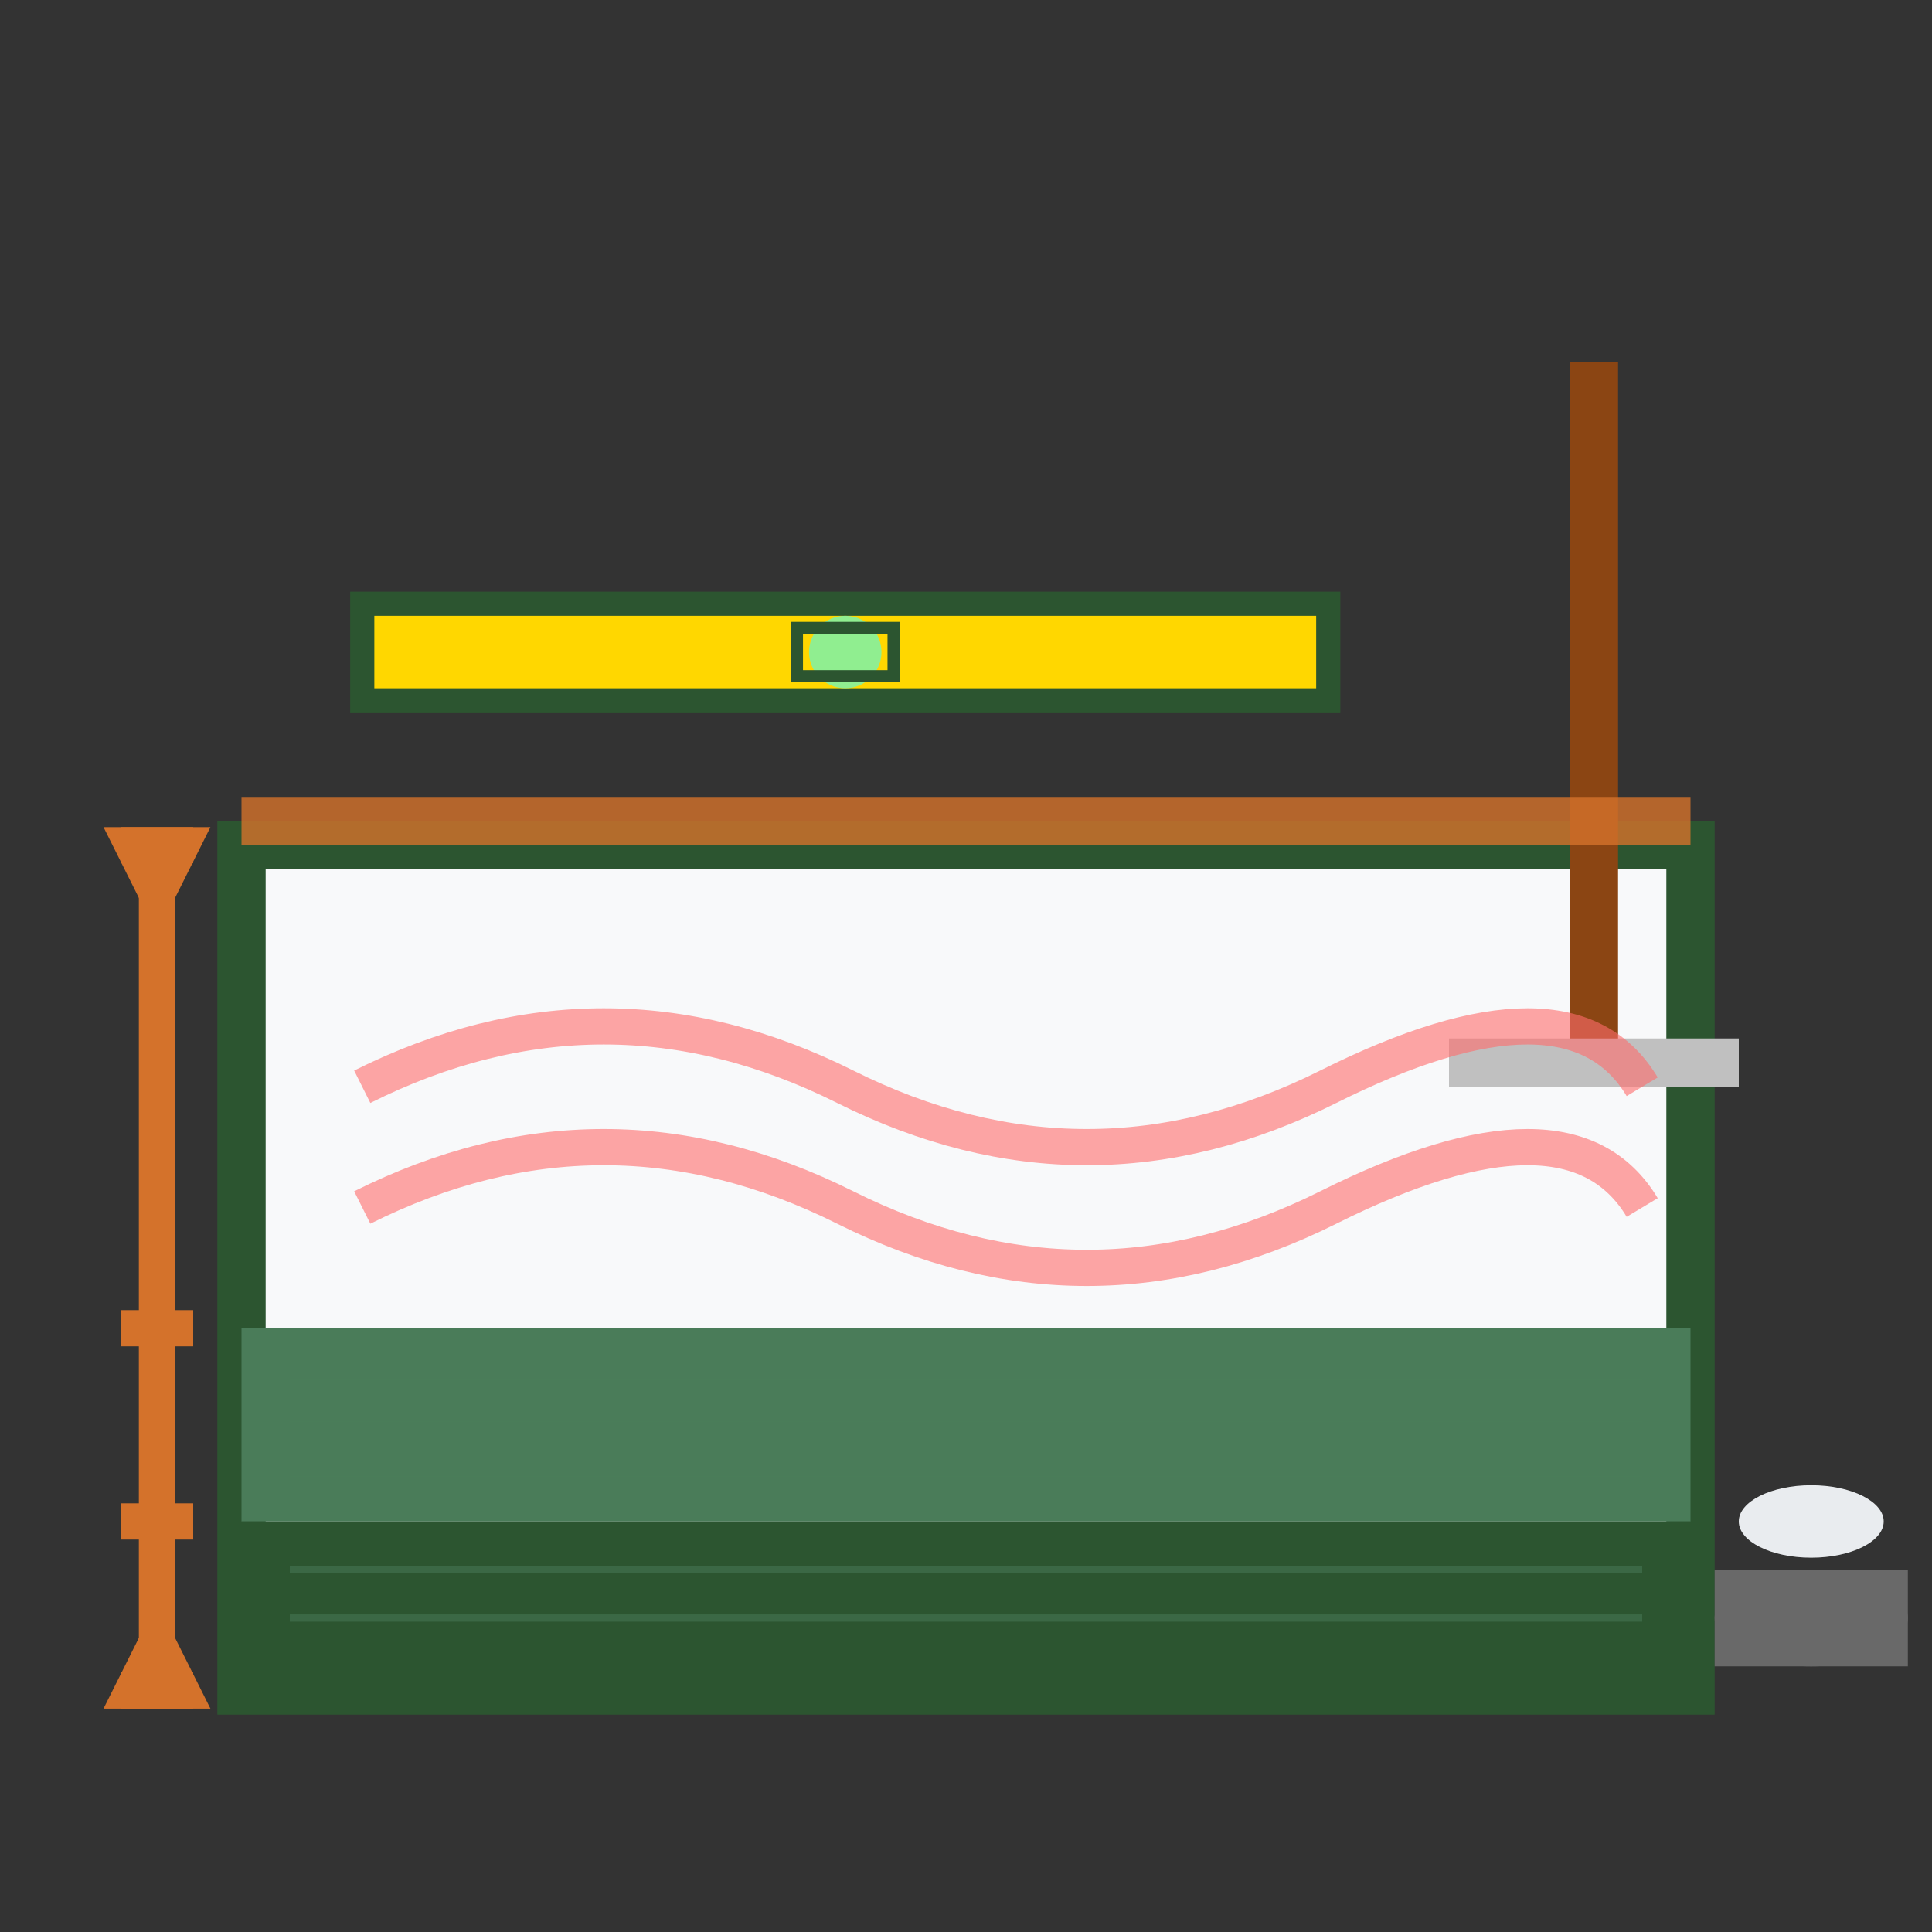 <svg width="80" height="80" viewBox="0 0 80 80" fill="none" xmlns="http://www.w3.org/2000/svg">
  <rect x="0" y="0" width="80" height="80" fill="#333333" stroke="none"/>
  <!-- Base floor -->
  <rect x="10" y="35" width="60" height="35" fill="#f8f9fa" stroke="#2c5530" stroke-width="2"/>
  
  <!-- Concrete/screed layers -->
  <rect x="10" y="55" width="60" height="8" fill="#4a7c59"/>
  <rect x="10" y="63" width="60" height="7" fill="#2c5530"/>
  
  <!-- Floor level indicators -->
  <g stroke="#d4722b" stroke-width="1.5" fill="none">
    <line x1="5" y1="35" x2="8" y2="35"/>
    <line x1="5" y1="55" x2="8" y2="55"/>
    <line x1="5" y1="63" x2="8" y2="63"/>
    <line x1="5" y1="70" x2="8" y2="70"/>
    
    <!-- Vertical measurement line -->
    <line x1="6.5" y1="35" x2="6.5" y2="70"/>
    
    <!-- Measurement arrows -->
    <path d="M6.5 37 L5.5 35 L7.5 35 Z" fill="#d4722b"/>
    <path d="M6.5 68 L5.5 70 L7.5 70 Z" fill="#d4722b"/>
  </g>
  
  <!-- Tools and equipment -->
  <!-- Spirit level -->
  <rect x="15" y="25" width="40" height="4" fill="#FFD700" stroke="#2c5530" stroke-width="1"/>
  <circle cx="35" cy="27" r="1.5" fill="#90EE90"/>
  <rect x="33" y="26" width="4" height="2" fill="none" stroke="#2c5530" stroke-width="0.5"/>
  
  <!-- Screed rake -->
  <rect x="65" y="15" width="2" height="30" fill="#8B4513"/>
  <rect x="60" y="43" width="12" height="2" fill="#C0C0C0"/>
  
  <!-- Mixing bucket -->
  <ellipse cx="75" cy="67" rx="4" ry="2" fill="#696969"/>
  <rect x="71" y="65" width="8" height="4" fill="#696969"/>
  <ellipse cx="75" cy="63" rx="3" ry="1.5" fill="#e9ecef"/>
  
  <!-- Surface texture lines -->
  <g stroke="#4a7c59" stroke-width="0.3" opacity="0.5">
    <line x1="12" y1="57" x2="68" y2="57"/>
    <line x1="12" y1="59" x2="68" y2="59"/>
    <line x1="12" y1="61" x2="68" y2="61"/>
    <line x1="12" y1="65" x2="68" y2="65"/>
    <line x1="12" y1="67" x2="68" y2="67"/>
  </g>
  
  <!-- Underfloor heating pipes (optional) -->
  <g stroke="#FF6B6B" stroke-width="1.5" fill="none" opacity="0.6">
    <path d="M15 45 Q25 40 35 45 Q45 50 55 45 Q65 40 68 45"/>
    <path d="M15 50 Q25 45 35 50 Q45 55 55 50 Q65 45 68 50"/>
  </g>
  
  <!-- Finished surface indicator -->
  <rect x="10" y="33" width="60" height="2" fill="#d4722b" opacity="0.8"/>
</svg>
